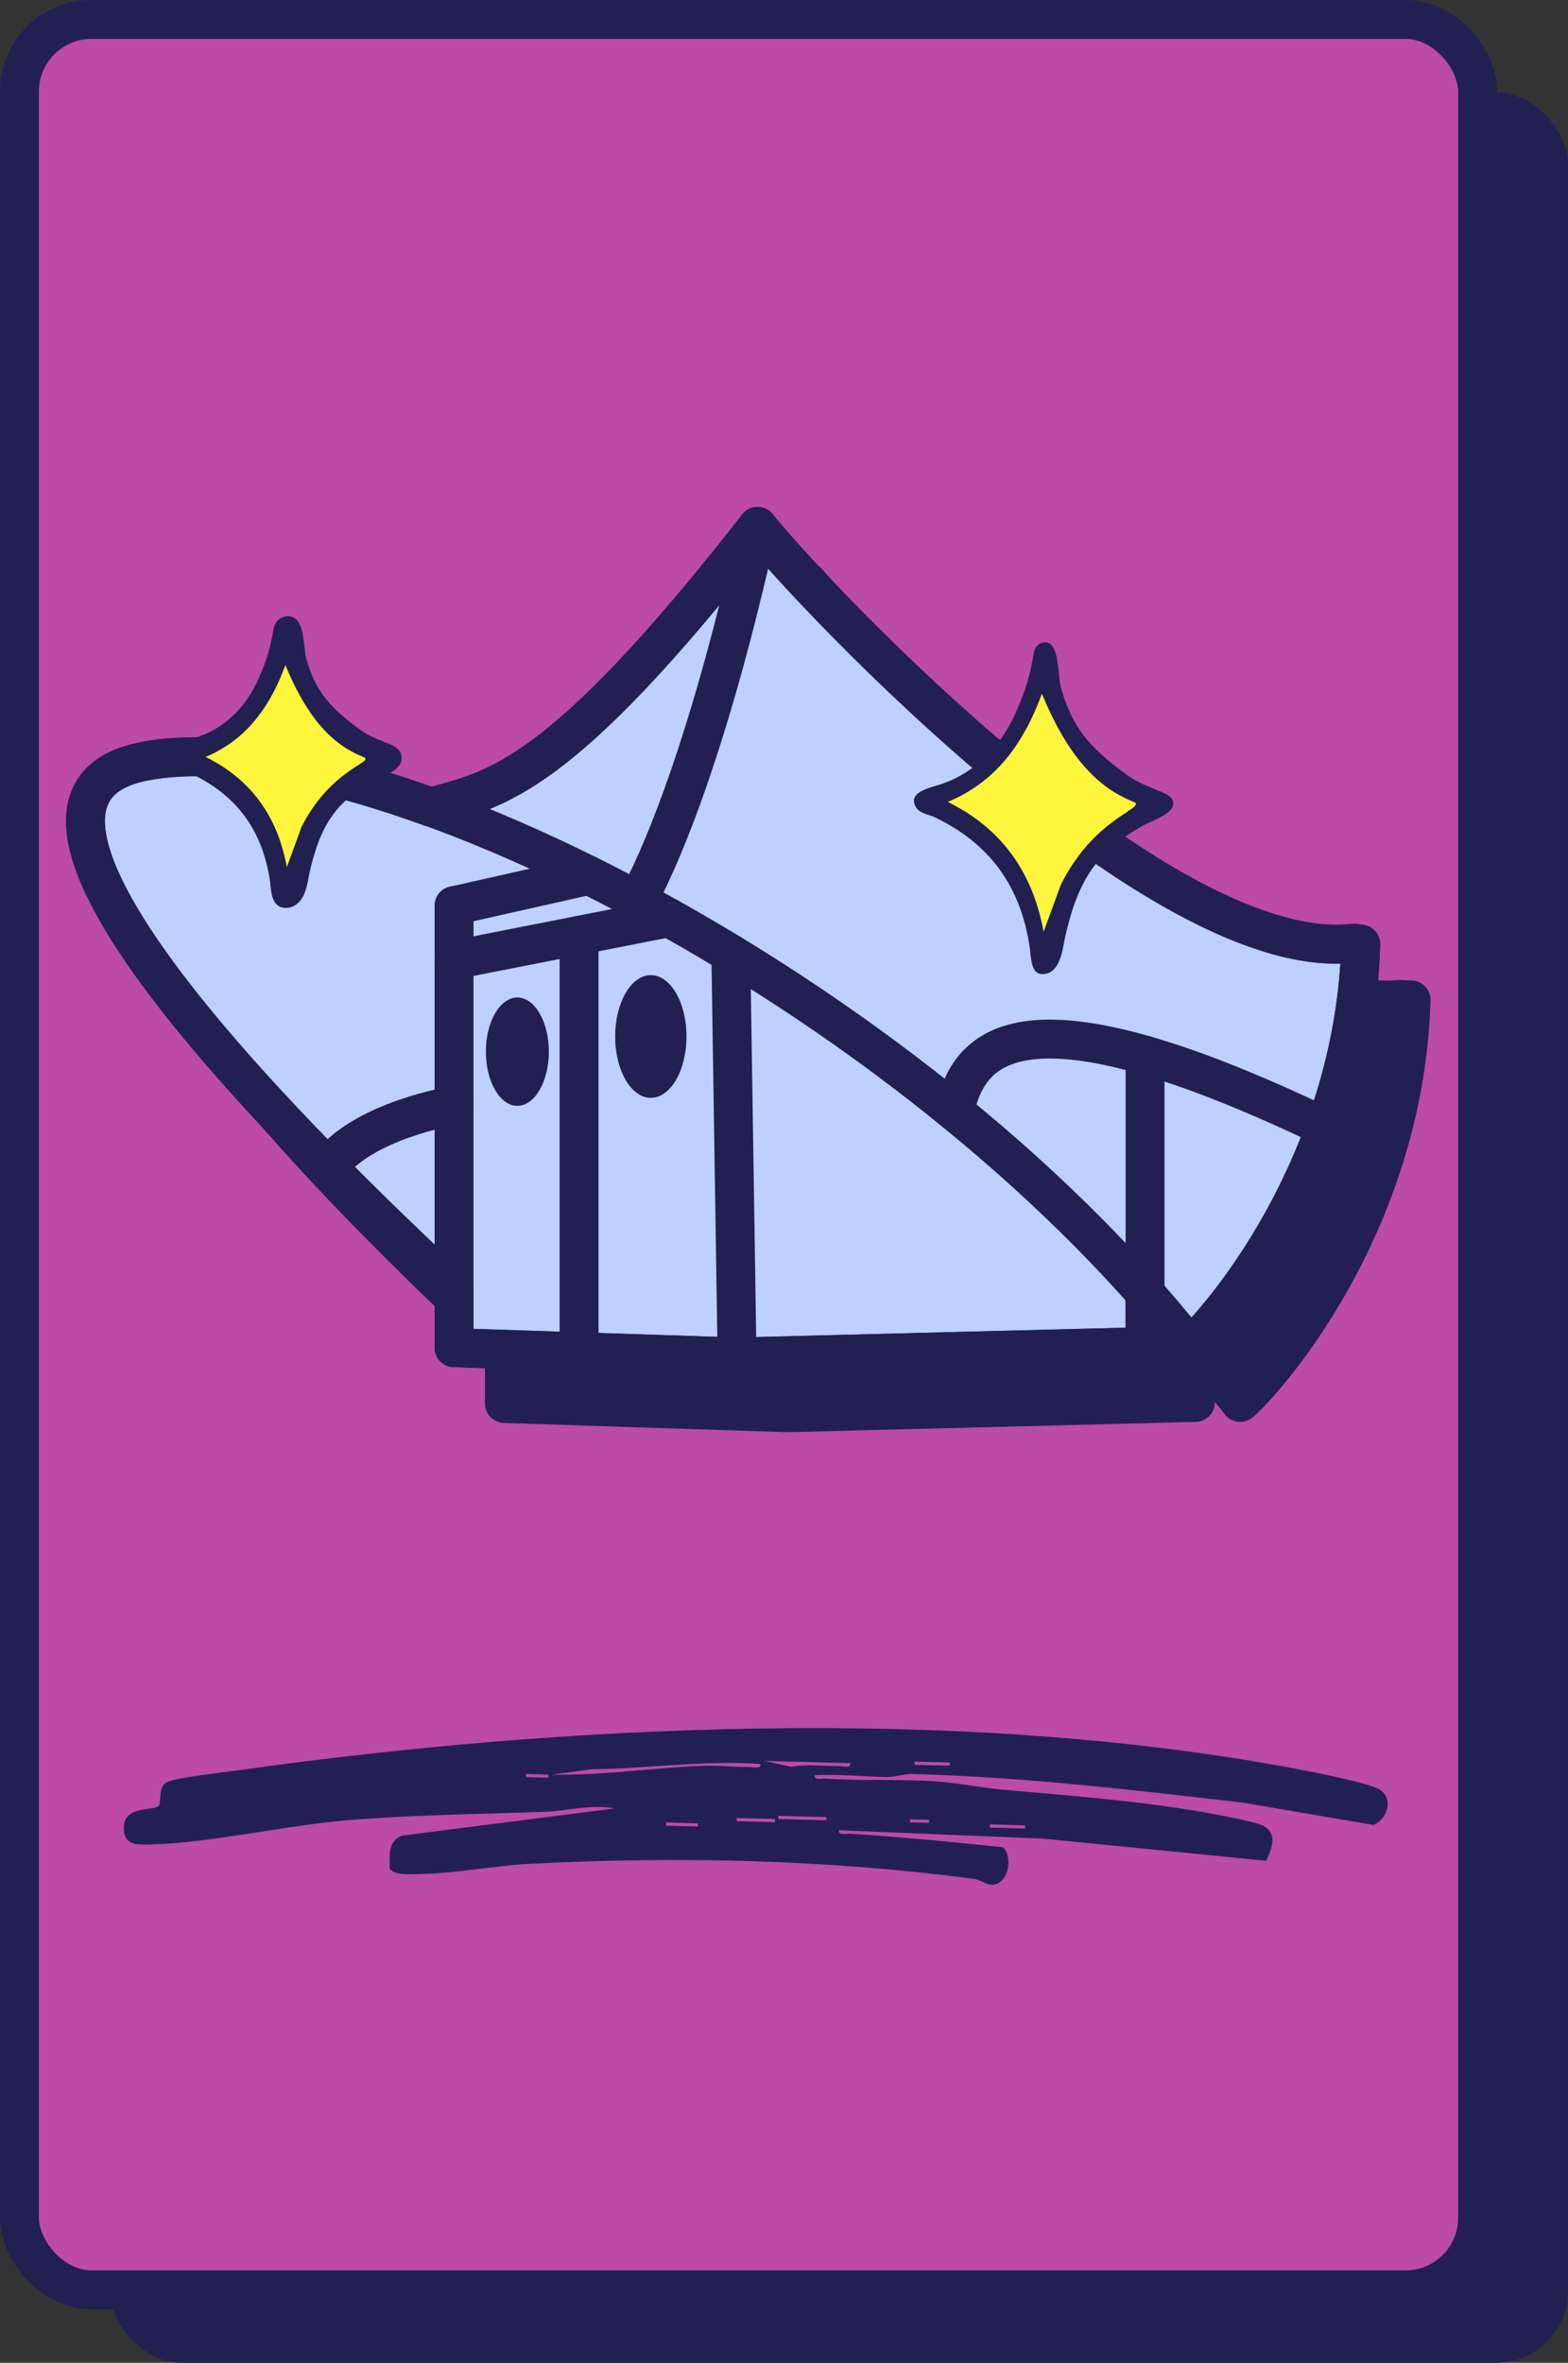 <?xml version="1.0" encoding="UTF-8"?>
<svg id="Layer_2" data-name="Layer 2" xmlns="http://www.w3.org/2000/svg" xmlns:xlink="http://www.w3.org/1999/xlink" viewBox="0 0 161.3 242.96">
  <rect x="0" y="0" width="161.3" height="242.96" fill="#333333" stroke="none"/>
  <defs>
    <style>
      .cls-1, .cls-2, .cls-3, .cls-4, .cls-5, .cls-6 {
        stroke: #222051;
      }

      .cls-1, .cls-2, .cls-3, .cls-4, .cls-6 {
        stroke-width: 4px;
      }

      .cls-1, .cls-3 {
        fill: none;
      }

      .cls-1, .cls-4, .cls-5 {
        stroke-miterlimit: 10;
      }

      .cls-7 {
        fill: #fff53c;
      }

      .cls-2 {
        fill: #bed0ff;
      }

      .cls-2, .cls-3, .cls-6 {
        stroke-linecap: round;
        stroke-linejoin: round;
      }

      .cls-4, .cls-8 {
        fill: #bb4ba3;
      }

      .cls-5, .cls-6, .cls-9 {
        fill: #222051;
      }

      .cls-10 {
        clip-path: url(#clippath);
      }
    </style>
    <clipPath id="clippath">
      <rect class="cls-4" x="2" y="2" width="150" height="233.46" rx="7.41" ry="7.41"/>
    </clipPath>
  </defs>
  <g id="Layer_1-2" data-name="Layer 1">
    <g>
      <g>
        <rect class="cls-9" x="11.3" y="9.5" width="150" height="233.46" rx="7.41" ry="7.41"/>
        <g>
          <rect class="cls-8" x="2" y="2" width="150" height="233.46" rx="7.41" ry="7.41"/>
          <g class="cls-10">
            <path class="cls-9" d="M83.81,182.53c-.09.57.74.33,1.14.36,3.73.25,7.5.04,11.23.28,2.17.14,4.71.65,6.9.85,8.25.74,17.88,1.43,25.91,3.39,2.34.57,2.21,1.98,1.26,3.93l-23-2.28-20.95-.86c-.09.57.74.33,1.14.36,5.26.33,10.51.84,15.73,1.39,1.09,1.03.55,3.74-1.05,3.86-.58.04-1.28-.52-1.94-.61-15.12-2-30.6-2.34-45.81-1.54-3.51.19-7.44.96-10.92,1.03-.85.02-3.08.23-3.37-.62.01-1.31-.19-2.7,1.24-3.31l21.94-2.81c-2.44-.45-4.85.26-7.16.35-6.86.26-13.83.3-20.76.91-6.41.56-14.3,2.43-20.53,2.46-1.37,0-2.14-.33-2.06-1.9.1-2.12,3.21-1.54,3.6-2.1.27-.39-.11-1.89.78-2.4.83-.47,6.12-1.05,7.5-1.25,33.63-4.74,73.06-6.49,106.53-.53,1.93.34,9.66,1.75,10.84,2.57,1.4.98.64,3.07-.71,3.59l-13.52-2.3c-11.2-1.29-22.62-2.65-33.89-2.93-.94-.02-1.76.32-2.63.31-2.49-.04-4.95-.31-7.43-.2M105.46,187.7l-3.63-.1v.33s3.62.09,3.62.09v-.33ZM97.71,181.23l-3.63-.09v.33s3.62.09,3.62.09v-.33ZM93.59,187.39l1.98.05v-.32s-1.97-.05-1.97-.05v.32ZM87.48,181.3l-8.91-.23,2.85.61c1.63-.31,3.26-.05,4.9-.08.41,0,1.22.28,1.16-.3M85.02,186.85l-4.95-.13v.33s4.94.13,4.94.13v-.33ZM79.73,187.04l-3.95-.1v.33s3.95.1,3.95.1v-.33ZM56.75,182.48c5.25.11,10.48-.72,15.7-.91,1.53-.05,3.08.14,4.62.12.4,0,1.22.28,1.16-.3-5.8-.42-11.55.48-17.34.54l-4.14.55ZM71.8,187.49l-3.29-.09v.33s3.29.09,3.29.09v-.33ZM54.1,182.74l2.31.06v-.32s-2.3-.06-2.3-.06v.32Z"/>
          </g>
          <rect class="cls-1" x="2" y="2" width="150" height="233.46" rx="7.41" ry="7.41"/>
        </g>
      </g>
      <g>
        <path class="cls-2" d="M111.32,96.98c-.15.02-.3.04-.46.05"/>
        <path class="cls-6" d="M145.16,102.82c-.2,6.98-1.65,13.32-3.64,18.82-4.6,12.74-12.13,21.03-13.94,22.57-1.47-1.86-3.01-3.7-4.61-5.51v5.51l-41.98,1.06-16.24-.53-12.86-.42v-6.34h-.48c-.95-1-6.2-5.81-12.48-12.18-14.69-14.9-35.04-38.34-19.22-41.71,7.17-1.52,17.74.28,29.77,4.64,6.83-1.85,13.36-2.91,33.63-28.85,6.01,7.44,41.14,44.67,60.92,42.89l1.13.06Z"/>
        <path class="cls-2" d="M139.98,97.09c-.2,6.98-1.65,13.32-3.64,18.82-4.6,12.74-12.13,21.03-13.94,22.57-1.47-1.86-3.01-3.7-4.61-5.51v5.51l-41.98,1.06-16.24-.53-12.86-.42v-6.34h-.48c-.95-1-6.2-5.81-12.48-12.18-14.69-14.9-35.04-38.34-19.22-41.71,7.17-1.52,17.74.28,29.77,4.64,6.83-1.85,13.36-2.91,33.63-28.85,6.01,7.44,41.14,44.67,60.92,42.89l1.13.06Z"/>
        <g>
          <path class="cls-3" d="M46.23,132.23c-3.17-3.36-54.27-49.09-31.7-53.89s78.86,23.44,107.87,60.13"/>
          <path class="cls-3" d="M77.93,54.13s-5.07,24.68-12.33,38.47"/>
          <path class="cls-3" d="M44.3,82.98c6.83-1.85,13.36-2.91,33.63-28.85"/>
          <path class="cls-3" d="M77.93,54.13c6.05,7.49,41.69,45.24,61.38,42.84"/>
          <path class="cls-3" d="M122.4,138.47c2.59-2.21,16.91-18.25,17.58-41.39"/>
          <path class="cls-3" d="M98.2,114.31c1.43-6.77,6.84-13.39,38.14,1.6"/>
          <polyline class="cls-3" points="46.71 98.71 46.71 138.57 75.82 139.53 75.18 98.07"/>
          <line class="cls-3" x1="46.71" y1="98.71" x2="68.81" y2="94.36"/>
          <line class="cls-3" x1="46.71" y1="93.13" x2="46.71" y2="98.07"/>
          <line class="cls-3" x1="46.71" y1="93.13" x2="60.57" y2="90.01"/>
          <ellipse class="cls-9" cx="53.22" cy="108.14" rx="3.24" ry="5.57"/>
          <ellipse class="cls-9" cx="66.95" cy="106.58" rx="3.67" ry="6.31"/>
          <line class="cls-3" x1="59.57" y1="96.18" x2="59.57" y2="138.99"/>
          <polyline class="cls-3" points="75.82 139.53 117.79 138.47 117.79 108.5"/>
          <path class="cls-3" d="M33.75,120.05c3.5-4.86,12.96-6.37,12.96-6.37"/>
        </g>
      </g>
      <g>
        <path class="cls-5" d="M39.27,76.72c-.72-.28-1.62-.63-2.52-1.28-3.43-2.5-4.77-4.27-5.72-7.55-.1-.35-.15-.84-.21-1.35-.11-1-.23-2.13-.75-2.53-.17-.13-.37-.17-.62-.13-.41.07-.74.41-.81.85-.38,2.18-.69,3.22-1.6,5.29-1.38,3.16-3.88,5.47-6.85,6.33l-.11.03c-.59.17-1.57.45-1.86.99-.09.17-.11.35-.05.56.19.66.61.8,1.18.99.24.08.51.17.79.31,4.68,2.3,7.34,6,8.13,11.3.02.11.03.25.04.4.1,1.02.25,1.93,1.06,1.93,1.39,0,1.71-1.74,1.89-2.77.03-.15.05-.28.08-.39,1.13-5.11,2.84-7.58,6.8-9.81.18-.1.42-.21.68-.32.84-.38,2-.9,2-1.61,0-.64-.63-.88-1.57-1.24M36.84,78.68c-1.27.82-3.91,2.52-5.83,6.37l-1.5,4.11-.08-.39c-1-4.98-3.71-8.62-8.07-10.83l-.21-.11.22-.09c3.61-1.58,6.19-4.55,7.89-9.09l.1-.26.11.26c2.7,6.45,5.71,8.33,8.03,9.24h.03s.02.03.02.03c.03.04.04.09.04.14-.03.16-.25.3-.74.62"/>
        <path class="cls-7" d="M36.84,78.68c-1.27.82-3.91,2.52-5.83,6.37l-1.5,4.11-.08-.39c-1-4.98-3.71-8.62-8.07-10.83l-.21-.11.22-.09c3.61-1.58,6.19-4.55,7.89-9.09l.1-.26.11.26c2.7,6.45,5.71,8.33,8.03,9.24h.03s.02.03.02.03c.03.04.04.09.04.14-.03.16-.25.3-.74.62"/>
      </g>
      <g>
        <path class="cls-9" d="M118.85,81.16c-.85-.33-1.91-.74-2.96-1.5-4.04-2.94-5.61-5.02-6.73-8.88-.12-.41-.18-.98-.24-1.59-.12-1.18-.27-2.51-.88-2.97-.2-.15-.44-.2-.73-.15-.48.08-.86.48-.95,1-.44,2.57-.81,3.79-1.88,6.23-1.63,3.72-4.56,6.43-8.05,7.45l-.13.04c-.69.2-1.84.53-2.19,1.16-.11.2-.13.41-.06.65.22.77.71.94,1.39,1.17.28.09.6.2.93.37,5.51,2.71,8.64,7.06,9.56,13.29.02.13.04.3.05.47.11,1.2.3,2.27,1.25,2.27,1.63,0,2.01-2.04,2.23-3.26.03-.18.06-.33.09-.46,1.33-6.01,3.34-8.92,8-11.54.21-.12.49-.24.79-.38.99-.45,2.35-1.06,2.35-1.89,0-.75-.74-1.03-1.85-1.46M115.99,83.46c-1.49.96-4.6,2.97-6.86,7.49l-1.77,4.83-.09-.45c-1.18-5.86-4.37-10.14-9.49-12.74l-.25-.13.25-.11c4.25-1.85,7.28-5.35,9.28-10.69l.12-.31.13.3c3.18,7.58,6.72,9.79,9.44,10.87h.03s.02.04.02.04c.04.05.05.11.04.16-.03.18-.29.35-.87.72"/>
        <path class="cls-7" d="M115.99,83.46c-1.49.96-4.6,2.97-6.86,7.49l-1.77,4.83-.09-.45c-1.18-5.86-4.37-10.14-9.49-12.74l-.25-.13.25-.11c4.25-1.85,7.28-5.35,9.28-10.69l.12-.31.13.3c3.18,7.58,6.72,9.79,9.44,10.87h.03s.02.04.02.04c.04.05.05.11.04.16-.03.18-.29.35-.87.72"/>
      </g>
    </g>
  </g>
</svg>